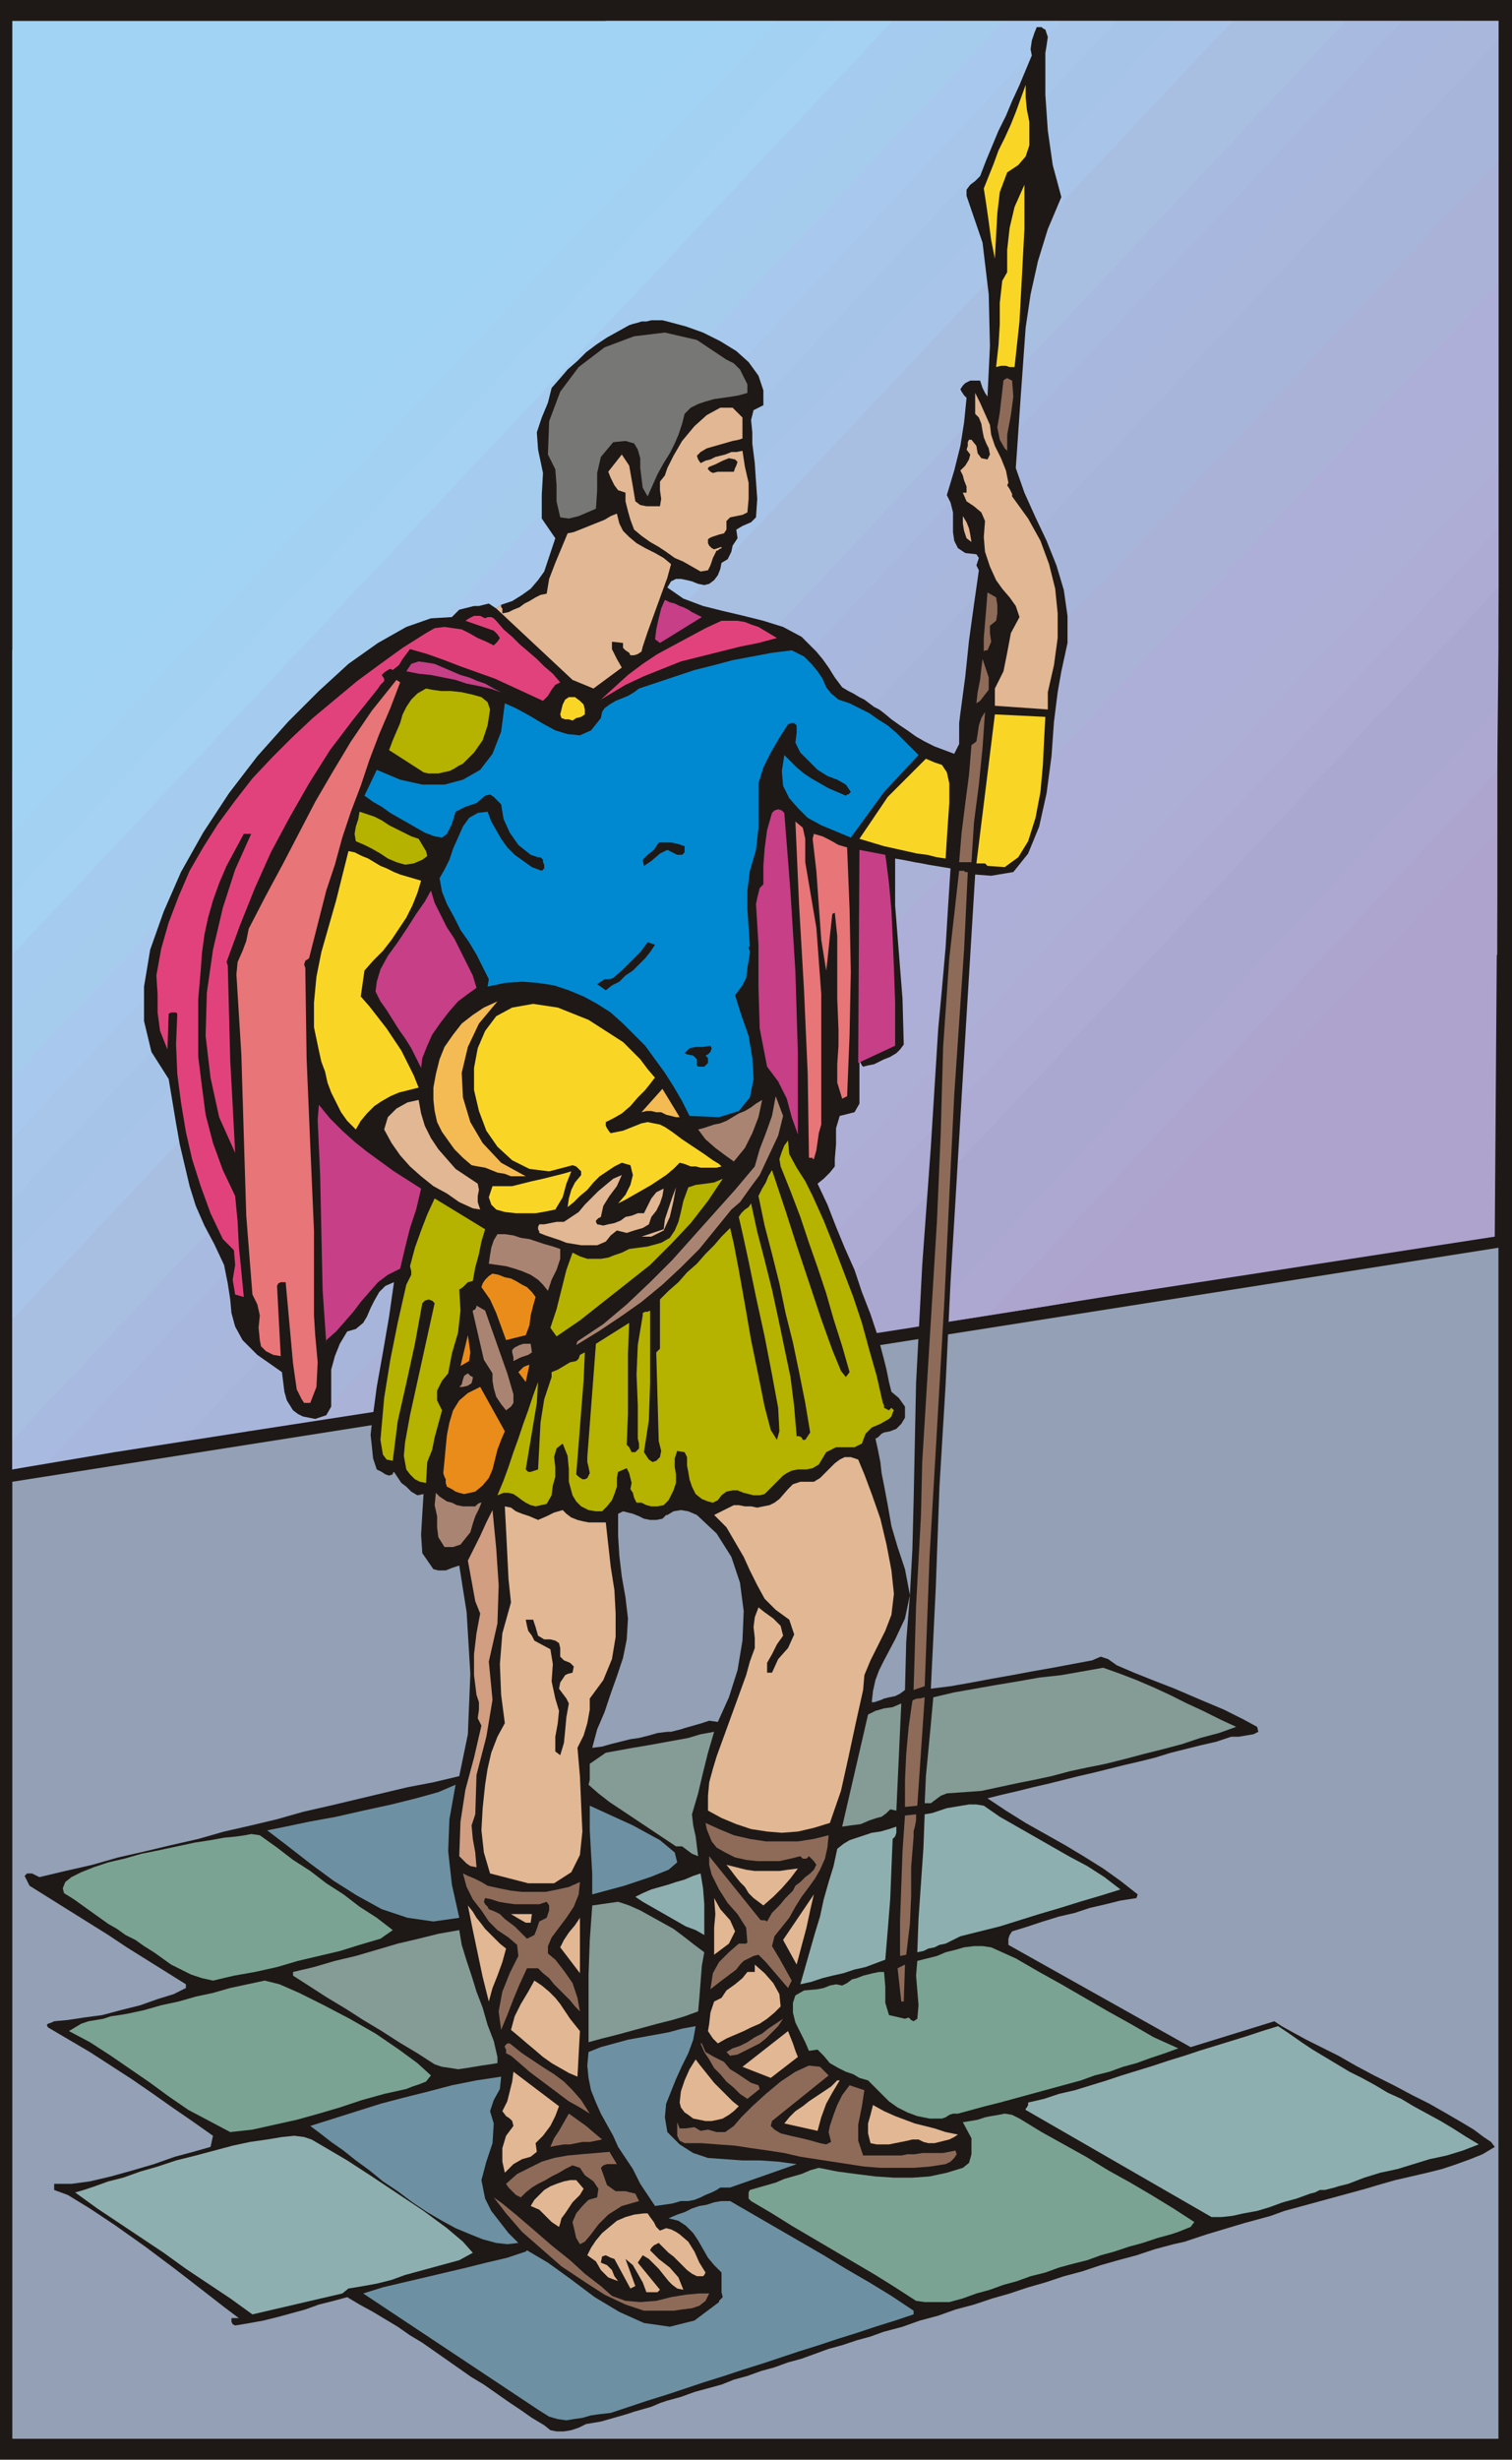 <svg xmlns="http://www.w3.org/2000/svg" fill-rule="evenodd" height="1.997in" preserveAspectRatio="none" stroke-linecap="round" viewBox="0 0 1228 1997" width="1.228in"><style>.pen1{stroke:none}.brush2{fill:#1e1916}.brush4{fill:#ada3cc}.brush7{fill:#aaa8d1}.brush11{fill:#adafd8}.brush12{fill:#aab2d8}.brush13{fill:#a8b5db}.brush17{fill:#a8bfe2}.brush27{fill:#a0d3f4}.brush28{fill:#7aa393}.brush29{fill:#e2427c}.brush30{fill:#8eafaf}.brush31{fill:#e87577}.brush32{fill:#f9d626}.brush33{fill:#c63f87}.brush34{fill:#6d91a3}.brush35{fill:#b5b200}.brush37{fill:#849b96}.brush38{fill:#e2b793}.brush39{fill:#f4ba54}.brush40{fill:#aa8472}.brush41{fill:#ea8c19}.brush44{fill:#8e6b59}</style><path class="pen1 brush2" d="M0 0h1228v1997H0V0z"/><path class="pen1" style="fill:#93a0b5" d="M1217 1013v967H10v-777l1207-190z"/><path class="pen1 brush4" d="m909 1051 307-326-2 279-305 47z"/><path class="pen1 brush4" d="m1216 775-253 266-110 19 363-384v99z"/><path class="pen1 brush4" d="m1216 725-307 326-107 17 414-442v99z"/><path class="pen1" style="fill:#ada5ce" d="m1216 676-363 384-107 17 470-501v100z"/><path class="pen1" style="fill:#ada8d1" d="m1216 626-414 442-110 17 525-557-1 98z"/><path class="pen1 brush7" d="m1216 576-470 501-109 17 580-617-1 99z"/><path class="pen1 brush7" d="m1217 528-525 557-109 17 634-673v99z"/><path class="pen1" style="fill:#adaad3" d="m1217 477-580 617-108 17 688-732v98z"/><path class="pen1" style="fill:#adadd6" d="m1217 429-634 673-108 17 742-790v100z"/><path class="pen1" style="fill:#adafd6" d="m1217 379-688 732-108 17 796-849v100z"/><path class="pen1 brush11" d="m1217 329-742 790-109 17 851-906v99z"/><path class="pen1 brush11" d="m1217 279-796 849-109 17 905-965v99z"/><path class="pen1 brush12" d="m1217 230-851 906-110 17 961-1023v100z"/><path class="pen1 brush12" d="m1217 180-905 965-110 17L1217 82v98z"/><path class="pen1 brush13" d="M1217 130 256 1153l-108 17L1217 32v98z"/><path class="pen1 brush13" d="M1217 82 202 1162l-109 17L1187 17h30v65z"/><path class="pen1" style="fill:#aab7dd" d="M1217 32 148 1170l-109 17L1139 17h78v15z"/><path class="pen1" style="fill:#a8b7dd" d="M1187 17 93 1179l-83 14v-24L1093 17h94z"/><path class="pen1" style="fill:#a8bae0" d="M1139 17 39 1187l-29 6v-74L1047 17h92z"/><path class="pen1 brush17" d="M1093 17 10 1169v-98L1001 17h92z"/><path class="pen1 brush17" d="M1047 17 10 1119v-99L954 17h93z"/><path class="pen1" style="fill:#a8c4e8" d="M1001 17 10 1071v-97L907 17h94z"/><path class="pen1" style="fill:#a5c4e8" d="M954 17 10 1020v-96L862 17h92z"/><path class="pen1" style="fill:#a8c6ea" d="M907 17 10 974v-99L815 17h92z"/><path class="pen1" style="fill:#a8c9ed" d="M862 17 10 924v-99L771 17h91z"/><path class="pen1" style="fill:#a5cced" d="M815 17 10 875V775L725 17h90z"/><path class="pen1" style="fill:#a5ccef" d="M771 17 10 825v-98L677 17h94z"/><path class="pen1" style="fill:#a5d1f2" d="M725 17 10 775v-98L631 17h94z"/><path class="pen1" style="fill:#a3d1f2" d="M677 17 10 727V627L586 17h91z"/><path class="pen1" style="fill:#a3d3f4" d="M631 17 10 677v-98L539 17h92z"/><path class="pen1 brush27" d="M586 17 10 627v-99L492 17h94z"/><path class="pen1 brush27" d="M539 17 10 579V17h529z"/><path class="pen1 brush2" d="m718 579 6 5 7 5 6 4 7 5 7 4 8 4 8 3 8 3 4-8v-17l1-8 4-30 3-29 4-29 4-28-2-4 1-3 1-3-2-3-9-1-6-4-3-6-1-7v-16l-2-8-3-6 6-20 5-20 3-19 2-20-2-2-2-3-1-2 2-3 2-2 4-2h8l1 3 1 3 2 4 2 3 2-41-1-42-5-42-13-38v-5l3-4 4-3 4-4 5-13 5-12 5-12 6-12 5-12 6-13 5-12 5-12-1-5 1-7 2-6 2-5h4l1 1 2 1 2 6-1 7-1 6v34l2 29 4 28 7 26-11 26-8 26-6 27-4 27-2 28-2 28-2 29-2 29 7 20 9 20 9 19 8 20 6 20 3 21v22l-5 23-3 17-3 24-2 28-4 30-6 27-9 22-12 15-18 3-13-1-5 82-5 82-5 84-5 83-4 83-5 83-3 82-4 82 16-2 17-3 16-3 17-3 16-3 17-3 16-3 16-3 7-3 6 2 7 5 7 3 7 3 15 6 18 7 21 9 19 8 16 8 11 6 1 4-4 2-6 1-6 1h-6l-12 4-13 3-12 3-12 3-13 4-12 3-13 3-12 3-12 3-13 3-12 3-12 3-13 3-12 3-13 3-12 3 15 10 16 10 16 9 16 9 15 9 16 10 14 10 14 11-1 3-13 2-12 3-13 3-12 4-13 3-13 4-12 4-13 4-2 3-1 3v5l148 83 68-21 6 4 9 5 11 6 12 6 14 7 14 8 15 8 16 8 15 8 14 7 14 8 12 7 10 6 8 6 6 4 3 4-10 6-10 4-11 4-12 4-12 3-13 3-13 3-14 4-10 3-11 3-11 3-11 3-11 3-11 3-11 3-11 4-11 3-11 3-10 3-10 3-10 3-9 3-9 3-9 2-15 4-15 5-15 4-14 4-15 5-15 4-15 5-14 4-15 5-14 4-15 5-15 4-14 5-15 4-14 5-15 4v-514l4-1 5-1 4-2 4-3 1-39 3-38 2-37 1-39 2-96 5-96 7-96 6-96 3-32 3-34 2-33 2-31-6-1-6-1-6-1-5-1-6-1-5-1-5-1-6-1v38l3 38 3 38 1 37-3 4-3 3-5 3-5 2v-8l2-2 2-2 2-2 1-3v-70l-2-37-5-35V579zm0 769 9-17 8-17 4-19-4-21-6-18-5-17-3-17-3-16v142zm0-185 5-1 5-2 4-4 3-5v-9l-5-7-6-5-2-8-1-5-1-5-1-4-1-4v59zM542 261l15 4 14 5 14 7 13 8 10 9 8 11 4 12v12l-8 4-2 8 1 10v9l2 16 1 15 1 14-1 15-4 4-7 3-5 3 1 7-4 6-1 5-3 6-5 3-1 5-2 5-3 4-4 3-4 1-5-1-5-2-4-1-5-1h-4l-4 2-3 5V261zm0 216v753l5-3 6-1 6 1 7 3 16 15 12 19 7 21 3 23-1 24-4 24-7 22-9 20-7-1-6 2-7 2-7 2-3 1-4 1-4 1h-3v543l11-3 11-4 11-3 11-3 10-4 11-3 11-4 11-3 11-4 11-3 11-4 11-4 11-3 12-4 11-3 11-4v-514l-2 1-3 1-3 1h-2l1-9 2-9 3-8 4-8v-142l-2-10-1-9-2-10-2-9 2-1 2-2 1-1 2-1v-59l-5-19-6-18-7-18-6-18-8-18-7-17-7-18-8-17 5-4 5-5 4-5v-6l1-12v-13l3-10 12-3 4-7V742l2-51 4 2 4 1 5 1 4 1v1l1 1v3-122l-4-3-4-2-4-3-4-3-4-2-5-3-4-2-5-3-6-8-5-8-5-7-5-6-12-12-15-8-16-5-16-4-17-4-16-4-16-6-13-9zm176 375v8l-4 2-4 2-5 1-4 1-1-1-1-2-1-2v-2l5-2 5-2 5-1 5-2zM407 491l9-3 8-5 7-5 6-7 5-7 3-9 3-9 3-9-11-16v-19l1-18-4-19-1-14 4-12 5-12 3-12 7-8 6-7 8-7 7-7 8-6 9-6 9-5 9-5 3-1 4-1 3-1h4l4-1h9l4 1v969h-1l-1 1-1 1-1 1-5 1h-5l-5-1-4-2-5-2-4-1-4-1-4 2v18l1 16 2 17 3 17 2 17-1 17-3 15-5 15-5 14-5 15-6 14-4 15 8-1 7-2 8-2 8-2 7-1 8-2 7-2 8-1v543l-6 2-7 3-7 2-7 2-6 2-7 2-7 2-7 2-6 1-6 1-6 3-6 2-6 1h-6l-5-1-5-4-10-6-10-7-9-6-10-7-10-7-10-6-10-7-10-7-10-7-10-7-10-6-10-7-10-6-10-6-11-6-10-6-11 3-12 3-11 4-11 3-11 3-12 3-11 2-12 2-2-1-1-2v-3h6l-12-9-18-14-22-17-24-18-24-17-21-14-18-11-11-4v-5h14l15-2 17-4 18-5 17-5 17-6 15-4 14-4 2-9-17-12-16-11-17-12-16-11-17-11-17-11-17-10-17-10-1-2 1-1 3-1 2-1 11-1 13-2 15-2 15-4 16-4 14-5 13-4 10-5v-3l-16-10-16-10-16-10-15-10-16-10-16-10-16-10-16-10-4-8 2-2h4l6 3 21-5 22-5 21-6 22-5 21-5 22-5 21-6 22-5 21-5 21-6 22-5 21-5 21-5 21-5 21-4 21-5 7-34 2-49-3-50-6-38-6 2-5 2h-6l-4-1-9-13-1-15 1-17 1-16-5 1-5-3-4-4-4-3-6-9-1 1v1l-3 1-3-1-3-2-4-2-3-9-1-10-1-9 1-9 4-30 5-28 5-29 4-28-7 3-5 5-4 7-3 6-3 7-3 5-6 5-7 2-6 10-4 10-3 11v30l-4 7-9 3-5-1-5-1-4-2-4-3-5-8-2-7-1-8-1-8-20-14-12-12-6-11-3-11-1-11-2-13-3-15-8-17-8-15-7-16-5-16-4-17-4-17-3-17-3-18-3-18-14-22-6-25v-28l5-30 11-31 14-32 18-32 21-32 23-30 25-28 25-25 24-22 24-17 23-13 20-7 17-1 3-3 3-3 4-1 4-1 4-1h4l4-1 4-1 6 4 4-3z"/><path class="pen1 brush28" d="m204 1489 7 1 14 10 13 10 14 9 13 10 14 9 13 10 14 9 13 10-10 7-17 5-16 5-17 4-17 4-17 5-18 4-17 3-17 4-9-2-9-3-8-4-8-4-7-5-7-5-8-5-7-5-8-4-7-5-7-4-7-5-7-5-7-5-7-5-8-5-1-4 2-5 5-4 8-4 10-4 12-4 13-3 14-4 15-3 14-3 14-3 13-2 11-2 10-1 7-1 5-1zm-101 146 14-3 14-4 14-3 14-4 14-3 14-4 14-3 14-3 12 3 16 7 20 10 21 11 21 12 19 13 15 11 11 10-4 5-5 2-6 2-5 2-18 4-18 5-18 6-17 5-18 5-18 4-18 4-18 2-17-9-17-9-16-11-15-11-16-11-16-11-17-11-17-9 5-3 5-3 6-2 6-1 6-1 6-2 7-1 6-1z"/><path class="pen1 brush29" d="m346 514 7-4 8-1 7 1 7 1 6 3 7 4 7 3 6 3 3-3 2-3-2-3-3-3-23-8 3-2 4-2h5l4 2 2-1h3l2 1 2 2 6 7 7 6 6 6 7 6 7 6 6 6 7 6 6 7-4 2-3 4-3 5-4 4-13-6-13-6-13-6-14-5-14-5-13-5-14-5-14-4-3 4-3 4-3 5-5 4-2-1-2 1-3 2-2 2 2 3v2l-3 3-2 3-20 25-19 25-17 27-16 28-15 28-13 29-12 30-11 30 1 3 1 39 1 38 2 37 2 38-13-29-7-32-4-34 1-35 5-35 8-34 10-31 13-29h-6l-7 13-7 13-6 14-5 14-4 14-3 14-2 15-1 14-2 23v47l3 24 3 23 6 23 8 22 10 21 2 21 1 20 2 20 2 21-7-2-2-12 2-12-1-12-9-9-10-21-8-22-7-22-5-22-4-24-3-23-1-24 1-25-1-1h-4l-2 1-1 29-6-15-2-15v-15l-1-15 4-22 6-21 8-21 9-21 11-19 12-19 14-19 14-18 16-17 16-16 17-16 18-15 18-15 19-14 18-13 19-12z"/><path class="pen1 brush30" d="m253 1737 12 7 17 10 20 13 21 14 21 14 19 14 13 11 8 9-11 6-11 3-11 3-11 3-11 3-11 4-12 3-11 2-12 2-5 4-73 17-18-13-18-12-18-12-18-13-18-12-18-12-18-12-18-13 7-2 9-3 11-4 12-3 14-5 14-4 15-5 16-4 15-4 15-4 14-3 14-2 12-2 10-1 8 1 6 2z"/><path class="pen1 brush31" d="m202 754 14-27 14-26 13-25 13-25 14-24 15-25 17-25 20-25 3 2-8 21-9 21-8 21-7 21-8 21-7 21-6 22-7 21-14 55-3 2-1 3 1 3v3l1 70 3 71 3 69v69l1 16 2 22-1 20-5 13h-5l-2-3-2-4-2-4-3-21-2-22-2-22-2-22h-4l-2 1-1 2 3 57-6-1-6-3-4-4-1-5-1-10 1-10-2-9-4-8-5-64-2-65-2-66-4-65 1-10 4-9 3-8 2-10z"/><path class="pen1 brush32" d="m283 691 5 1 6 3 5 2 5 3 5 3 5 2 6 3 5 2 17 5-3 10-4 10-5 10-6 9-6 9-7 9-8 8-7 8-3 21 7 8 7 9 7 9 6 9 6 9 5 10 5 10 4 10-8 2-8 2-7 3-7 4-6 4-6 6-5 6-4 7-7-7-5-7-4-8-4-8-3-8-2-9-3-8-2-9-4-19v-20l2-21 4-20 6-21 6-21 5-20 5-20z"/><path class="pen1 brush33" d="m259 897 9 11 10 10 10 9 10 8 11 8 11 8 11 7 11 7-4 17-5 15-4 16-4 17-10 5-8 6-7 8-7 8-6 8-7 8-7 8-8 7v3l-3-44-1-46-1-47-2-45 1-12z"/><path class="pen1 brush34" d="m370 1449-5 28-1 26 3 27 6 27-21 3-21-3-21-7-20-11-19-12-19-14-18-14-17-13 15-3 19-4 22-4 22-5 23-5 20-5 18-5 14-6z"/><path class="pen1 brush35" d="m292 659 6 2 6 2 6 3 6 4 6 3 6 3 6 3 6 2 3 5 3 5 1 4-4 3-7 3-7 1-7-2-7-3-6-4-7-4-6-3-7-3-1-6 1-6 2-6 1-6z"/><path class="pen1 brush32" d="m752 616 7 3 6 2 4 6 2 9v16l-1 14-1 15-1 16-7-1-8-2-8-1-9-2-9-2-9-2-10-3-10-3 23-34 31-31z"/><path class="pen1" style="fill:#0089d1" d="m691 680-12-5-12-5-11-6-8-8-7-8-5-10-1-12 2-13 5 5 5 5 6 5 6 4 7 4 7 4 7 3 7 3 1-1h1l1-1 1-1-4-6-7-4-8-3-8-5-7-7-7-7-4-8 1-8v-6l-1-1-1-1h-2l-3 1-7 11-7 12-6 12-4 13v36l-2 18-5 17-2 16v15l1 15 1 15-1 1v1l1 2v2l-2 12-1 8-3 6-6 8 5 16 6 17 3 18 1 17-3 15-9 11-16 5-24-1-6-12-7-12-7-11-8-11-8-11-9-9-9-9-10-9-11-7-11-6-12-5-12-4-13-2-13-1-14 1-14 3 1-6-5-10-5-10-6-10-7-10-5-10-6-11-4-10-2-11 4-7 4-8 3-9 4-9 4-9 5-7 7-4 8-1 3 8 4 7 4 7 5 7 6 6 7 5 7 5 8 3 2-2v-3l-1-2v-2l-2-2h-2l-3-1-3-1-10-8-7-10-5-11-2-12-3-3-3-3-3-2-4 1-7 6-9 3-8 4-3 10-2 4-2 4-4 3-6-1-8-3-7-4-7-4-7-4-7-4-7-5-7-4-7-5 10-21 19 8 18 4h18l15-4 14-8 10-13 7-18 3-23 9 4 11 6 10 6 11 6 10 3 10 1 9-4 8-10 1-5 2-3 4-3 5-3 5-2 5-2 5-3 4-3 15-5 15-5 15-5 16-4 15-4 16-3 16-3 16-2 10 5 6 6 5 6 4 6 3 7 4 5 6 5 9 3 8 4 8 4 7 5 8 5 7 6 6 6 6 6 6 6-28 30-27 37z"/><path class="pen1 brush35" d="m346 559 5 1 7 1h8l9 1 9 2 7 2 5 4 2 6-2 13-4 12-7 10-9 9-4 2-3 2-4 2-5 1-4 1h-8l-4-1-28-18 3-8 3-7 3-7 2-7 3-6 4-6 5-5 7-4z"/><path class="pen1 brush37" d="m238 1601 17-4 17-5 17-4 17-5 17-5 17-4 16-4 17-3 2 12 4 13 4 12 4 13 5 13 4 14 5 13 3 13v5l-6 1-7 1-6 1-6 1-7 1-6-1-7-1-6-2-14-9-15-9-14-9-15-9-14-9-15-9-14-9-14-9v-3z"/><path class="pen1 brush33" d="m350 723 3 10 5 10 5 10 6 9 5 10 5 10 5 10 3 10-7 5-8 6-7 8-7 9-7 10-4 9-4 10-1 8-4-8-4-8-5-8-5-7-5-8-5-8-5-7-4-8 1-8 3-10 6-11 8-11 8-12 7-11 7-10 5-9zm3-184 7 3 7 3 7 3 7 2 7 3 6 2 7 4 6 3-9-3-9-2-10-2-9-3-10-2-10-2-10-1-10-2 4-6 6-2 7 1 6 1z"/><path class="pen1 brush38" d="m340 893 2 11 3 10 5 10 6 9 7 8 7 8 9 6 9 6 1 5-1 5v5l2 6-6-1-11-5-10-7-11-6-10-8-9-8-8-9-7-10-6-11 3-10 7-7 9-5 9-2z"/><path class="pen1 brush34" d="m407 1686-1 10-5 9-3 9 3 10-1 16-5 15-4 15 3 15 5 10 7 9 7 9 8 8-9 1-9-1-11-3-10-4-12-5-11-6-12-7-12-8-12-9-12-8-11-9-11-8-10-8-10-7-9-7-8-6 19-6 19-6 19-6 19-5 20-5 19-5 20-4 20-3z"/><path class="pen1 brush35" d="m330 1043 2-4 2-4v-3l-1-4 4-15 5-14 5-13 6-13 41 25-3 10-2 10-3 11-2 11-4 1-2 2-2 2-3 2 1 17-2 18-5 17-3 16-5 6-4 8v8l4 8-3 11-3 11-2 10-4 10-1 17-5-1-4-2-4-4-3-4-2-11 1-11 2-11 2-11 20-91-2-2-3-1-3 1-2 2-6 33-7 32-7 31-4 32-5-1-3-4-1-6-1-6 3-34 5-31 6-30 7-31z"/><path class="pen1 brush39" d="M427 955h-12l-5-2-6-1-5-2-5-2-6-1-5-1-7-6-7-7-5-7-5-7-4-8-2-9-1-9v-10l2-11 3-12 4-10 7-10 7-9 9-7 9-6 11-5-15 18-9 19-5 21 1 20 6 20 10 17 15 16 20 11z"/><path class="pen1 brush34" d="m427 1828 1-1 17 10 18 13 20 15 20 12 20 9 21 3 20-5 20-15v-1l3-3-1-4v-16l-6-6-5-6-4-7-4-7-4-6-6-6-6-4-8-2 7-3 6-2 6-3 6-2 6-1 6-2 6-1h7l19 11 19 11 19 11 19 11 18 11 19 11 18 11 18 12v3l-15 5-16 5-15 5-16 5-15 5-16 5-15 5-15 5-16 5-15 5-16 5-15 5-15 5-16 5-15 5-15 5-9 1-7 1-7 2-7 1-6 1-7-1-7-2-8-5-143-95 16-5 17-4 17-4 17-4 17-4 16-4 17-4 15-5z"/><path class="pen1 brush40" d="m354 1212 3 3 3 2 3 2 4 1 4 2 5 1h10l2-2 2-1h1l-2 5-3 6-2 6-2 7-4 5-4 5-6 2h-7l-5-8-1-8v-9l-2-9 1-10z"/><path class="pen1 brush32" d="m506 846 7 7 7 7 6 8 6 7-1 1-3 4-4 5-6 6-6 7-7 6-7 4-6 3v3l1 2 2 3 1 1 5-1 5-1 5-2 5-2 5-2 5-1 5 1 5 1 4 2 6 4 8 6 9 6 9 6 7 5 5 3 2 2-4 1h-13l-4-1h-4l-5-2-4-1-5 5-6 5-6 4-6 4-7 4-7 4-7 4-6 3 6-7 4-8 2-8-2-8-7-2-6 3-6 4-6 4-5 5-5 6-6 5-5 5-5 4 1-7 2-7 3-6 5-6v-3l-2-2-2-2-3-1-19 5-16-2-14-7-12-11-9-13-6-16-4-17v-18l3-16 6-14 9-12 13-7 17-3 20 3 25 10 28 18z"/><path class="pen1 brush41" d="m390 1126 5 9 5 9 5 9 5 9-3 7-3 8-2 8-2 8-3 7-5 6-6 5-9 2-4-1-3-1-3-2-4-2-1-3v-3l-1-2-1-3 1-10 1-11 1-10 2-10 3-10 5-8 7-6 10-5z"/><path class="pen1 brush40" d="m380 1115 1 1 1 1 2 1v1l-1 4-3 2-4 1h-3l2-2 1-4 1-3 3-2z"/><path class="pen1 brush41" d="m380 1084 1 7 1 7-1 7-7 4 6-25z"/><path class="pen1 brush40" d="m387 1060 7 4 6 17 6 17 6 17 5 17v7l-2 3-4 3-4-5-4-6-2-7-1-6v-6l-7-11-3-13-3-13-3-13v-1l2-1 1-2v-1z"/><path class="pen1" style="fill:#777775" d="m590 292 6 3 5 5 3 6 3 6v7l-7 2-6 1-7 1-7 1-7 2-6 2-6 3-5 5-2 8-3 9-3 7-4 8-5 8-5 9-4 9-4 9-4-7-1-8-1-8v-8l-2-7-3-5-7-2-10 1-10 12-3 13v14l-1 15-7 3-7 3-8 2-7-1-3-13v-13l-1-13-6-12 1-27 9-24 15-20 21-16 24-9 25-3 26 6 24 16z"/><path class="pen1 brush41" d="m400 1034 5 1 5 2 5 1 4 2 5 3 4 2 4 4 3 4-2 7-2 8-1 8-3 8-16 4-4-11-4-11-5-11-7-10 1-3 2-3 3-3 3-2z"/><path class="pen1 brush32" d="M400 963h16l8-2 8-2 9-2 8-2 8-2 7-2-4 10-3 11-6 10-10 2-6 1h-16l-9-1-7-2-4-4-2-6 3-9z"/><path class="pen1 brush40" d="M404 1002h6l7 1 6 2 7 1 6 2 6 2 7 2 6 2v8l-3 9-4 8-3 9-4-5-4-4-6-4-7-3-6-2-7-2-7-1-7-1 1-7 1-6 2-6 3-5z"/><path class="pen1" style="fill:#d19e82" d="m400 1226 3 31 2 30-1 31-7 31 3 31-5 30-8 31-1 32-3 9 1 11 2 11 1 12-5-1-3-2-3-3-3-3 1-28 4-26 7-26 6-26-3-6 1-7v-6l-2-6-2-16v-17l2-17 3-16-4-10-2-11-2-11-2-11 5-10 5-10 5-11 5-10z"/><path class="pen1 brush44" d="m396 1531 9 2 10 2 9 1h19l10-2 9-2 9-4-1 10-4 10-6 9-6 8-6 8-3 7v6l6 5 7 9 7 10 4 12 2 11-4-4-4-5-4-4-5-5-4-4-4-5-5-4-4-4h-9l-6 13-5 12-5 13-5 12-2-15 3-16 6-15 7-14-1-9-7-6-9-6-7-7-6-9-7-9-5-10-3-11 4 2 5 2 6 3 5 3z"/><path class="pen1 brush32" d="M462 566h5l4 3 3 3 1 4v4l-3 2-4 1-3 2-3-1h-3l-3-1-1-3 1-4 1-4 2-4 3-2z"/><path class="pen1 brush35" d="m437 1122-1 17-3 18-3 18-3 18 2 2h2l3-1 3-1 1-19 1-19 3-19 6-18v-4l5-2 5-3 5-3 5-1 2-2 1-3 2-1 2-1-1 23-2 25-2 26-2 25 2 2 3 2h2l2-1 2-4-1-5-1-4v-4l7-92 27-17-1 25v49l-1 25 2 2 1 2 1 2h3l3-3v-4l-1-4v-27l-1-25 1-24 4-24v-2l2-1h2l2-1v59l-1 30-4 26 2 3 2 3 3 2 3-1 3-3 1-5-1-4-1-4-2-72 3-3v-40l7-7 8-7 7-8 8-7 7-8 7-7 6-7 7-7 3 13 4 21 5 28 5 29 6 29 5 25 5 19 5 8 2-7-1-19-5-27-6-31-7-32-6-29-5-23-3-13 2-3 3-3 3-2 2-3 5 23 6 23 6 24 5 23 5 24 5 24 3 24 2 24h2l2 1 1 2h2l4-6-4-24-5-25-5-24-6-24-5-24-6-24-6-23-5-24 3-6 3-5 2-5 3-5 4 12 7 21 9 28 10 30 10 30 9 25 7 17 4 5 3-4-6-21-7-22-6-21-7-21-7-20-7-21-8-21-8-20-1-6 2-6 2-5 3-4 1 11 6 11 7 11 6 12 9 20 8 20 8 21 8 21 7 21 6 22 6 21 5 22 1 2v2l2 1 2 1 2-2 2 2-1 2-1 3-2 2-7 4-7 3-5 5-3 8-6 3h-15l-8 4-3 5-3 5-5 3-5 1h-7l-5 1-4 2-3 2-3 3-3 3-4 4-5 5-4 1h-5l-4-1-4-1-5-2h-4l-5 1-4 3-3 4-4 2-4-1-5-2-5-4-3-6-2-6-1-6-1-5v-7l-2-4-6-1-2 6v7l1 6v7l-2 6-2 4-2 4-4 4-5 1h-5l-4-1-4-2h-4l-2-4-1-4-2-3 1-5-1-4-1-4-2-4-7 3-1 5v7l-2 6-2 5-4 5-4 4h-5l-6-1-6-3-4-4-3-5-3-11v-10l-1-11-4-10-5 4-2 7 1 8v8l-2 7-1 8-4 7-9 2-4-1-4-2-3-2-4-3-3-2-4-1h-4l-5 2 5-12 4-11 4-12 4-11 4-12 4-11 4-12 4-11z"/><path class="pen1 brush38" d="m380 1547 4 5 3 5 4 5 3 4 4 4 4 4 4 4 5 4-3 11-4 11-4 10-3 11-5-20-4-19-4-19-4-20z"/><path class="pen1 brush40" d="m431 1091 1 7-3 2-6 2-6 3v-3l-1-4v-2l2-2 4-2 3-1h6z"/><path class="pen1 brush38" d="m492 1236 2 18 2 18 3 19 1 19v19l-3 18-7 17-11 15v9l-2 11-3 10-5 10 2 23 1 23 1 22-2 19-7 14-14 9h-21l-31-8-5-17-2-18 1-18 2-19 2-13 3-13 5-13 6-11-3-23-1-25 2-25 7-25-2-19-1-20-1-20-1-19 5 1 4 3 5 2 6 2 7 3 7-3 6-3 7-2 3 3 4 3 5 2 4 1 5 1h14z"/><path class="pen1 brush41" d="m430 1108-3 14-6-8 2-2 2-2 2-1 3-1z"/><path class="pen1 brush38" d="m458 992 6-4 6-4 5-6 5-5 6-6 6-5 6-5 7-3-4 9-6 8-5 8-2 9-2 1-2 2v1l1 2 5 1 4-1 5-1 5-2 4-3 5-1 5-2h5l3-6 3-6 4-5 6-3-1 6-2 6-3 6-4 5-2 6-5 3-7 2-6 2-8-2-5 4-4 5-7 3h-13l-6-1-6-1-5-2-6-2-6-2-5-2v-1l-1-2v-2l1-2h4l5-1 5-1h6z"/><path class="pen1 brush2" d="m394 1541 5 1 6 2 6 1 7 1h20l6-2 2 3v4l-1 3-1 3-6 3-2 6-2 5-6 3-3-3-3-3-4-4-4-3-4-3-4-4-4-2-5-2-1-2-2-2-1-2 1-3z"/><path class="pen1 brush38" d="M603 339v17l-3 1-5 1-7 2-7 2-7 2-5 3-3 3 1 3 2 3 4-2 4-1 4-2 4-1 4-1 5-2h4l5-1 2 13 3 13v13l-1 11-4 2-5 1-5 1-3 3v7l-2 3-4 1-3 1-3 1-2 1-1 1v3l1 2 2 2 2 1 6-2v1l-2 1-1 1h-1l-3 6-2 6-2 4-6 1-7-4-7-4-7-3-7-5-6-4-7-4-7-5-6-5-3-8-2-7-2-8v-7l-6-2-3-4-3-6-2-5 11-14 6 9 3 17 2 12 4 3 5 1h11l1-6-1-7v-7l4-5 2-6 5-10 7-12 10-12 10-9 11-6h10l8 8z"/><path class="pen1 brush2" d="M427 1315h6l2 6 2 7 5 3h5l4 1 3 2 1 4v7l3 3 5 2 3 3-1 5-4 1-2 1-2 3-2 3-1 5 3 4 3 4 2 4-2 11-1 11-1 10-3 10-4-3v-12l2-11 1-10-3-10-3-14 1-14-2-12-13-7-2-4-3-4-1-4-1-5z"/><path class="pen1 brush35" d="m511 1014 15-2 11-3 7-4 4-6 3-7 2-8 2-9 4-11 6-2 8-1 7-1 7-3-12 18-14 18-16 17-17 17-19 15-19 15-19 15-19 13-5-7 5-15 4-16 4-16 5-14 6 3 6 2h11l6-1 5-2 6-2 6-3z"/><path class="pen1 brush29" d="M586 504h13l6 1 5 2 6 2 5 3 5 3 5 3-15 4-15 3-16 4-16 4-16 4-15 6-15 6-15 7-20 12 11-10 11-10 12-9 12-8 13-7 13-7 13-7 13-6z"/><path class="pen1 brush38" d="m432 1554-1 7h-4l-7-4-5-3h17z"/><path class="pen1 brush44" d="m479 1716-8-5-9-5-8-6-8-6-8-6-8-6-8-7-7-6-2-1-2-1v-3l-1-2v-1l1-1 1-1h2l10 8 9 6 9 6 8 5 8 6 7 7 7 8 7 11zm9 140 9 8 11 4 12 1 13-1 12-3 12-2 11-1h8l-3 6-5 4-6 2-8 1-7 1h-24l-15-5-17-8-17-11-18-12-16-14-16-14-13-15-10-13 7 5 11 9 14 12 15 13 15 12 12 11 9 7 4 3z"/><path class="pen1 brush38" d="m417 1682 37 28-3 8-4 8-6 8-6 6 1 7-5 4-7 2-7 4-7 7-2-9v-11l3-10 6-8-1-4-2-2-3-2-3-4 4-8 2-8 2-8 1-8zm17-74 6 4 6 5 5 5 4 5 4 6 4 6 4 5 4 5-2 37-7-3-7-4-7-4-7-5-7-6-6-5-7-6-6-5 3-11 5-10 6-10 5-9z"/><path class="pen1 brush2" d="m498 794 8-7 7-7 7-7 6-8 6 2-4 6-4 5-5 5-5 5-6 4-5 5-6 3-5 4-7-5 3-2 3-2h4l3-1z"/><path class="pen1 brush44" d="m488 1760 5 14 7 5h8l8 2 3 6-14 4-11 7-8 8-6 8-5 6-4 2-3-5-3-13 3-7 5-6 5-5 7-2 1-7-4-6-7-5-4-6-6-2-6 3-5 3-6 3-5 3-6 3-5 3-5 4-4 4-4-2-3-3-3-3-2-3 9-8 10-5 10-5 10-3 11-2 11-1 12-1 11-1 6 10h-8l-3 1-2 2z"/><path class="pen1 brush40" d="m469 1089 21-14 19-16 19-18 18-18 17-19 17-19 17-19 16-19 4-14 5-13 5-14 3-16 6 16-4 16-8 17-7 15-6 8-5 7-5 7-7 6-13 16-13 16-15 15-15 14-17 14-17 12-18 12-18 11 1-3z"/><path class="pen1 brush33" d="m540 487 4 2 4 1 4 2 3 1 4 2 3 2 4 2 4 2-34 21-4-3 1-8 2-9 2-8 3-7z"/><path class="pen1 brush38" d="m468 1770 6 7-3 5-6 6-4 6-2 3-3 4-1 4-1 3-6-4-5-5-5-5-7-3 3-5 4-4 4-4 5-3 5-2 6-2 5-1h5z"/><path class="pen1 brush2" d="M535 684h10l5 1 6 2v5l-2 2h-4l-8-4-6 3-7 6-6 4-1-5 4-4 5-4 4-6z"/><path class="pen1 brush38" d="M471 1557v45l-16-21 3-6 4-6 5-6 4-6z"/><path class="pen1 brush44" d="m462 1716 7 5 7 5 7 6 6 5-5 1-5 1h-6l-5 1-5 1h-5l-6 1-5 1 3-7 4-6 4-7 4-7z"/><path class="pen1 brush39" d="M552 907h-3l-4-1-4-1-4-2h-4l-4-1h-4l-4 1 17-19 14 23z"/><path class="pen1 brush37" d="m492 1423 11-2 11-2 12-2 11-2 11-2 11-2 10-3 11-2-5 17-4 16-4 17-5 17 1 9 2 9 1 8 1 8-5-2-4-3-4-3h-5l-9-6-9-6-9-6-9-6-9-6-9-6-9-7-8-7 1-4v-13l13-9z"/><path class="pen1 brush34" d="M481 1538v-17l-1-17-1-18v-20l35 16 22 12 12 10 2 8-7 6-15 6-21 7-26 7z"/><path class="pen1 brush38" d="m539 998 1-8 3-9 3-9 3-8-2 11-3 13-5 11-10 5h-8l18-6z"/><path class="pen1 brush37" d="m502 1544 9 3 9 4 9 5 9 5 9 5 8 6 9 7 8 6-2 11-1 13-1 13-1 11-11 4-10 3-12 3-11 3-11 3-11 3-12 3-11 3v-55l1-28 2-28 21-3z"/><path class="pen1 brush2" d="m597 373 2 2-1 3-1 2-1 3h-13l-4 1-2-1-2-2v-1l1-1 5-2 6-3 5-2 5 1z"/><path class="pen1 brush34" d="m565 1645-2 11-4 11-5 10-5 11-4 10-4 10-1 11 2 12 10 10 11 7 12 4 14 1 14 1h14l15 1 15 2-54 19h-8l-3 2-4 2-5 2-4 2-5 2-5 1h-6l-7 2-7 1-7 1-4-6-4-6-4-6-3-6-3-6-4-6-4-6-4-6-4-9-5-9-5-9-4-9-4-10-2-10-1-10 1-11 10-4 11-3 11-3 11-2 11-2 11-2 11-3 11-2z"/><path class="pen1 brush38" d="M523 1797h3l2 3 3 4 2 4 3 3 5-2 4 1 4 2 3 2 7 6 5 8 4 9 5 8-1 2-1 1h-5l-4-2-4-3-4-4-3-3-4-4-4-3-4-4-4-4-2 1-2 1-2 2-1 2 7 7 9 7 7 8 4 10-5-1-4-3-3-3-4-5-4-5-4-4-4-4-5-3-4 6 18 22-2 2h-9l-3-8-4-7-4-7-6-5 8 22-4 2-13-24-3-1-4-2-3 1-1 5 5 2 4 4 2 5 3 4-8-3-6-6-4-7-7-5 3-6 4-6 5-6 6-5 6-5 7-3 7-2 8-1z"/><path class="pen1 brush2" d="m577 849 1 2-1 3-2 2-2 1 2 2v4l-2 2-1 1h-5l-1-1v-5l-3-3-5-1-2-1 4-4 5-1h6l6-1z"/><path class="pen1 brush30" d="m569 1521 2 12 1 13v25l-7-4-8-3-7-4-7-4-7-4-7-4-7-4-6-4 6-3 7-3 7-2 7-2 6-2 7-2 7-3 6-2z"/><path class="pen1 brush40" d="m580 913 5-1 5-2 5-3 5-3 5-2 5-3 4-3 5-3-3 14-5 13-6 12-9 11-7-5-8-6-8-7-6-8 4-1 3-1 3-1 3-1z"/><path class="pen1 brush33" d="M620 718v-15l1-14 2-15 4-14 2-2 3-1 3 1 2 2 5 64 4 65 2 66v66l-5-14-4-15-7-14-9-12-6-31-1-34v-34l-2-33 1-5 1-4 1-4 3-3z"/><path class="pen1 brush38" d="M596 1222h4l5 1h5l5 1 5-1 5-1 4-2 4-3 7-8 4-4 6-2h11l5-3 4-4 4-4 4-4 4-3 4-2h5l6 2 5 12 6 16 7 20 5 21 4 21 2 19-2 17-5 13-6 12-6 12-5 12-1 12-6 27-6 28-6 27-9 26-13 4-13 3-13 1-12-1-13-2-12-4-12-5-11-6v-12l1-11 3-11 3-10 4-11 4-11 4-11 4-11 4-11 4-11 3-11 4-11v-8l-1-9 1-8 3-8 5 4 7 5 6 6 2 8-5 7-4 8-4 7v8h4l5-11 8-9 5-11-4-12-11-8-9-9-6-11-6-12-5-11-7-12-7-12-10-10 16-8z"/><path class="pen1 brush44" d="m550 1723 2 5h5l7-1 5 3 6-1 7 2h7l7-5 6-7 9-9 11-10 12-10 12-8 11-5 9 1 7 7-46 37-1 4 3 3 5 3 8 2 9 2 8 2 7 2 5 1 4-2-1-4-1-4 1-5 3-9 3-8 4-8 6-8 12 4-2 13-3 15v13l4 12h31l5-1h6l6-1h17l5-1 5-1 1 3-2 3-3 3-4 2-13 2-13 1h-27l-13-1-13-2-13-2-13-2-13-2-13-3-13-2-14-2-13-2-14-1-13-1h-14l-4-2-2-4v-11z"/><path class="pen1 brush38" d="m565 1672 3 4 4 5 4 5 4 5 5 5 5 5 5 5 5 4-4 4-4 3-5 3-4 1-5 1h-5l-5-1-5-1-4-3-3-2-3-4-1-4 1-9 3-9 4-9 5-8z"/><path class="pen1 brush44" d="m673 1490-1 10-2 9-4 9-4 7-5 7-6 8-5 8-5 9-12 15-2 8 6 10 10 18-3 6-6-7-6-7-6-7-6-6-4 1-4 2-4 2-3 3-3 4-4 3-4 3-4 3-9 7 2-13 5-9 8-8 8-7h6l1-1-1-12-7-11-8-9-7-11-3-6-3-6-2-8v-7l41 51 1 1h3l2 1 4-7 6-6 5-6 6-6 2-4 4-3 4-4 4-3 3-3 2-4-2-3-4-4-2 2h-3l-2-2-8 2-9 2h-18l-9-1-9-2-8-4-7-4-4-5-2-5-2-5-1-5 11 5 12 5 13 3 13 2h26l13-2 12-3z"/><path class="pen1 brush31" d="m646 667 6 5 2 9v19l9 53 4 54v106l-2 7-1 7-1 7-2 7h-1v-1h-3l-1-68-3-68-4-69-3-68z"/><path class="pen1 brush44" d="m570 1659 3 7 7 4 8 4 5 6 5 3 6 4 6 4 6 2 1 3-10 8-6-4-5-5-6-5-5-6-5-5-4-7-4-6-3-7h1z"/><path class="pen1 brush38" d="m580 1541 5 9 8 9 4 9-5 10-12 9v-22l1-11-1-13zm6 81 4-6 7-5 6-5 4-5h6v-6l8 7 7 8 5 9 1 10-5 5-6 5-6 4-7 3-6 3-7 3-7 3-7 4-2-2-2-2-2-3-2-3 1-6 1-9 3-9 6-3zm62-105-6 8-7 8-7 7-8 7-4-3-4-3-4-4-3-5-4-4-4-5-3-4-4-5 8 2 8 2 7 1h20l7-1 8-1z"/><path class="pen1 brush31" d="m688 688 2 50 1 51-1 51-2 50-4 2-4-13v-15l1-15v-13l-1-25v-51l-2-19-2 1-2 18-2 20-1 8-4-25-2-28-2-28-3-26 1-4 7 2 6 3 7 4 7 2z"/><path class="pen1 brush44" d="m636 1639-4 6-5 5-5 5-5 4-6 3-6 3-6 3-6 1-3-3 5-3 6-2 6-3 6-4 6-3 5-4 6-4 6-4z"/><path class="pen1 brush38" d="m640 1649 2 5 2 5 2 6 2 5-22 17-23-9 37-29z"/><path class="pen1 brush28" d="m609 1778 7-2 7-2 7-2 7-3 7-2 7-2 7-3 7-2 15 3 15 2 16 2 15 1h15l14-1 14-3 13-4 5-4 2-7v-13l-7-13 6-1 6-1 6-2 5-1 6-1 5-1 6 1 6 3 18 11 18 10 18 10 18 11 18 10 17 10 18 11 17 11-3 4-5 2-5 2-6 2-11 3-12 4-11 3-12 4-11 3-11 4-12 3-11 3-11 4-12 3-11 4-11 3-11 4-11 3-11 4-11 3h-20l-7-1-17-11-16-10-17-10-17-10-17-10-17-10-16-10-17-10-2-2v-5l1-2z"/><path class="pen1 brush38" d="m661 1538-3 13-3 14-4 15-4 15-11-20 25-37zm19 151h2l-6 10-5 9-4 11-3 11-27-6 4-5 5-5 6-4 5-4 6-4 6-4 6-4 5-5z"/><path class="pen1 brush28" d="m684 1612 4-2 4-3 4-1 5-2 4-1 4-1 5-1h4l1 12v13l3 10 13 3 3-1 2 2 2 1 3-2 1-11-1-12-1-12 1-12 8-2 8-2 7-3 8-2 7-2 8-1h7l7 1 20 9 19 11 18 10 19 11 19 11 18 10 19 11 20 9-11 4-12 4-11 4-11 3-11 4-12 3-11 4-11 3-11 3-11 3-11 3-11 3-11 3-12 3-11 3-11 3h-4l-3 1-3 2-3 1h-10l-10-2-8-3-8-4-7-5-6-6-6-6-5-5-7-2-5-3-6-2-6-3-7-4-5-6-5-5-7 1-3-7-4-8-4-8-2-8v-8l2-6 7-4 11-1 5-1 5-2 5-1 5 1z"/><path class="pen1 brush30" d="m680 1501 5-4 5-3 6-2 6-2 6-2 7-1 7-2 6-2v5l-1 3-2 2-1 24-1 25-2 25-2 24-8 3-8 3-9 2-9 3-9 2-8 2-9 3-9 2 4-14 4-14 4-14 4-13 3-14 4-14 4-13 3-14z"/><path class="pen1 brush37" d="m705 1392 6-3 7-2 7-1 7-3-4 87-5-1-3 3-4 3-4 1-6 2-7 3-8 1-7 1 21-91z"/><path class="pen1 brush32" d="m799 153 4-10 4-10 4-11 5-10 5-11 4-10 4-11 4-11v10l1 10 2 10v19l-3 9-6 7-9 6-6 16-2 17-1 18-1 19-3-15-2-15-2-14-2-13zm50 429-1 18-1 21-2 22-4 21-6 19-8 13-11 8-14-1-2-2h-7l15-121 41 2z"/><path class="pen1 brush38" d="M808 573v-14l7-14 3-15 3-16 7-13-3-9-5-7-6-7-5-7-5-11-4-12-1-12 1-13-3-7-6-5-6-4-3-7h3v-5l-2-5-1-4-2-4 4-4 3-5 1-4-3-4 1-3v-3l1-2h2l4 5 1 6 3 4 5 1 2-4-1-5-2-4-2-5-1-5-1-6-2-5-3-3v-17l4 8 4 9 4 9 1 8 3 9 5 10 4 10 2 10-1 2 2 3 2 4v2l13 18 10 18 7 19 5 20 2 20v20l-3 22-5 22v14l-43-3z"/><path class="pen1 brush38" d="m782 419 3 5 2 5 1 5 1 6-4-3-2-6-1-6v-6z"/><path class="pen1 brush44" d="M779 707h4l1 1h2l-3 63-4 59-4 59-3 61-5 106-6 104-6 103-4 106-9 3 1-33 1-35 2-37 2-37 1-43 12-196 3-70 2-71 5-72 8-71z"/><path class="pen1 brush32" d="M818 221v-18l2-18 4-17 8-18v36l-2 38-2 37-4 37h-4l-3-1h-4l-4 1 2-18 1-17v-17l2-18 4-7z"/><path class="pen1 brush44" d="m793 602 1-6 1-7 2-6 3-5-2 29-3 30-4 31-2 32h-10l2-24 3-24 3-23 2-24 4-3zm22-293 1-1 2-1 2 1 2 1 1 13-2 15-3 16v13l-2-2-4-7-2-10 2-12 3-26zm-17 226 2 6 3 9v10l-7 9-3 2 1-9 2-10 1-9 1-8zm4-54 7 4 1 6v7l-1 6-5 4v6l1 7-3 7h-2l-1 1v-11l1-12 1-12 1-13z"/><path class="pen1 brush38" d="m778 1733-3 2-4 2-4 1-4 1-4 1h-5l-4-1-4-2h-5l-4 1-5 1-5 1-5 1h-10l-5-1-2-8v-8l2-7 2-8 9 5 9 4 8 3 8 3 8 2 8 2 9 3 10 2z"/><path class="pen1 brush44" d="m741 1381 1-1 3-1h2l4-1-6 88-10 1v-21l1-22 2-22 3-21zm3 92v5l-1 5-1 4v4l-2 25v23l-1 23-3 25-5 1v-29l1-28 1-28 2-29 9-1zm-10 152h-2l-3-27 6-3-1 30z"/><path class="pen1 brush37" d="m758 1378 17-4 17-3 17-3 18-3 17-3 18-2 17-3 17-3 14 5 13 5 14 6 13 6 14 7 13 6 14 7 13 6-14 5-15 4-15 5-15 4-16 4-15 4-16 4-15 3-14 3-15 4-14 3-15 3-14 3-14 3-14 1-14 1-5 2-4 3-4 3h-5l1-22 2-21 2-21 2-22z"/><path class="pen1 brush30" d="m751 1473 6-1 6-2 6-2 6-1 6-1 6-1h6l6 1 13 9 14 8 14 8 14 8 14 8 15 8 14 9 13 10-16 5-17 5-16 5-17 5-16 5-16 5-16 4-16 4-4 2-4 2-4 2-5 1-4 2-5 1-4 2-5 1 1-27 2-29 2-29 1-27zm84 234 13-3 12-4 13-3 13-4 13-4 12-4 13-4 13-4 12-4 13-4 12-4 13-4 13-4 13-4 12-4 13-4 9 6 10 7 9 6 10 6 10 6 10 6 10 5 11 6 10 6 11 5 10 6 11 6 11 6 10 6 11 7 10 6-13 5-13 4-14 3-13 4-13 4-14 3-13 4-13 5-4 1-4 1-3 1-4 1-4 1h-4l-4 2-4 1-11 4-11 3-11 4-10 3-11 2-9 2-9 1h-8l-151-87v-1l1-1 1-2v-2z"/><path class="pen1 brush38" d="m403 494 62 58 17 7 23-17-4-7-4-8v-6l9 1v4l2 2 3 2 1 2h3l3-1 3-2 1-4 4-12 8-22 8-22 3-11-6-5-7-4-8-4-7-4-6-5-5-5-3-6-2-8-5 2-5 3-5 2-5 2-5 2-5 2-5 2-5 1-5 12-5 12-5 13-2 12-5 1-4 2-5 3-4 2-4 3-5 2-4 2-5 1v-4l-1-1v-2l-4 3z"/><path class="pen1 brush33" d="m698 690 21 4 1 7 2 16 2 22 1 22 1 24 1 29v35l-30 14 1-173z"/></svg>
